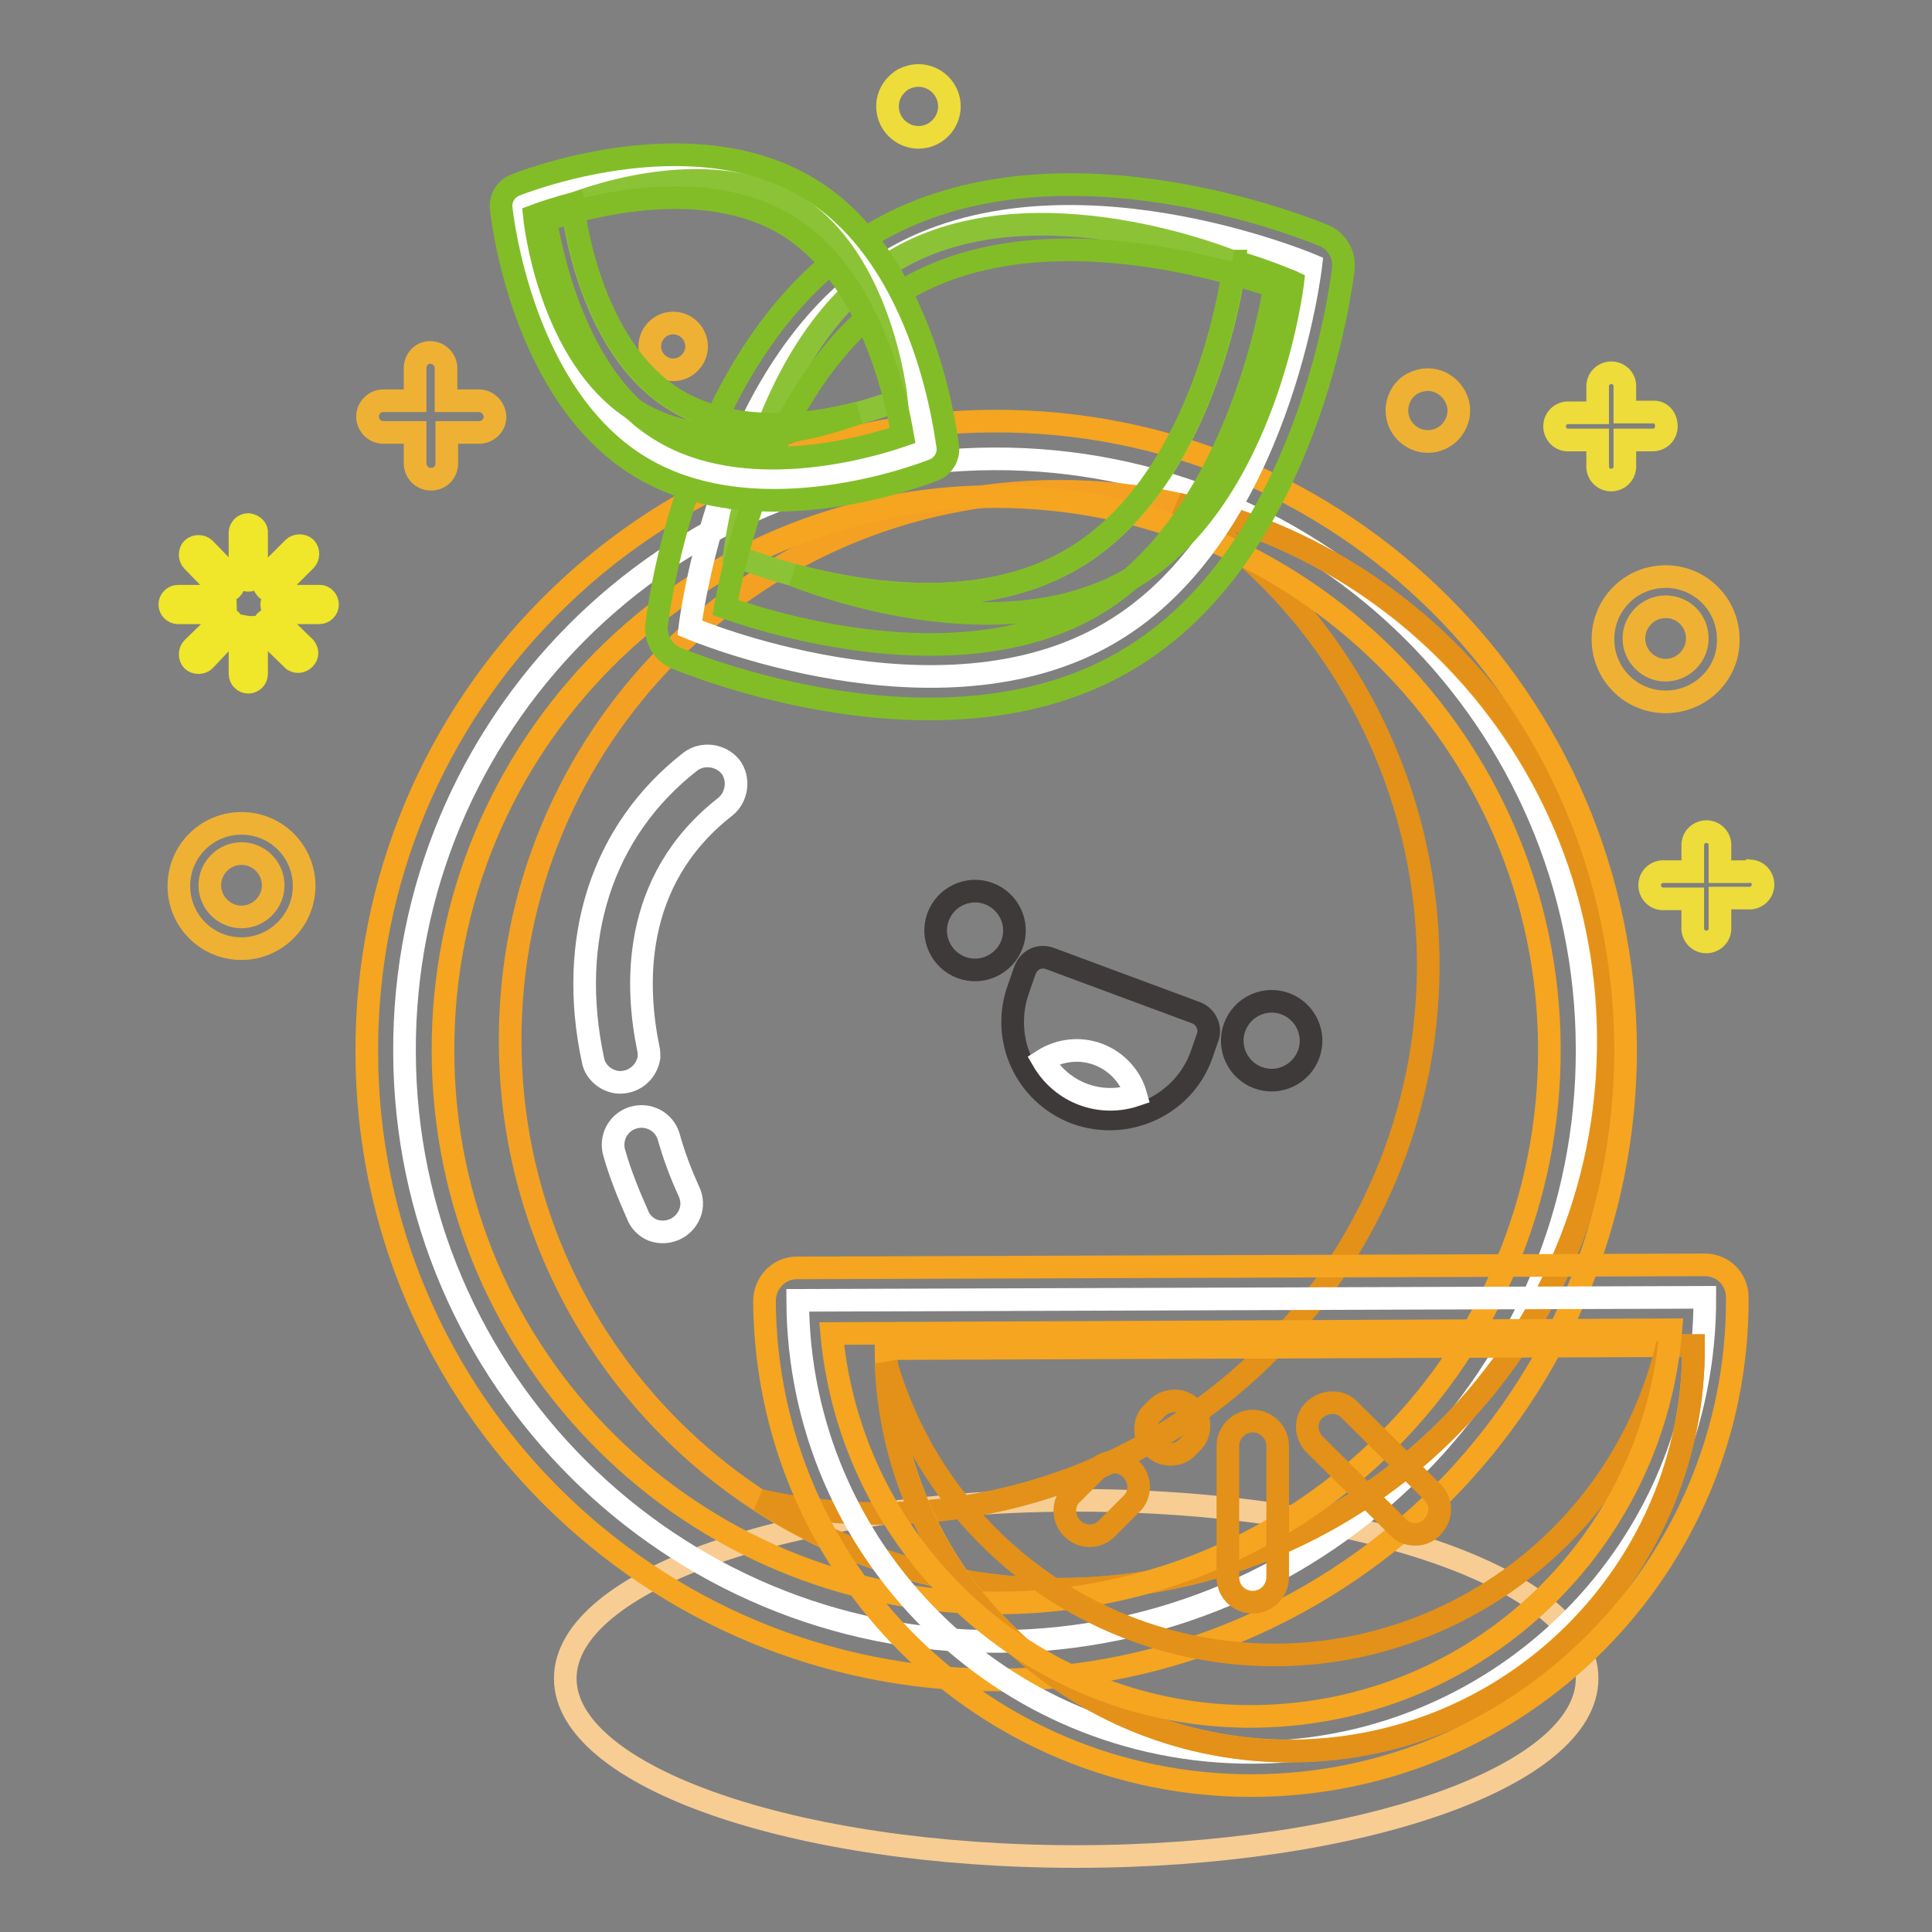 <?xml version="1.0" encoding="utf-8"?>
<!-- Svg Vector Icons : http://www.onlinewebfonts.com/icon -->
<!DOCTYPE svg PUBLIC "-//W3C//DTD SVG 1.1//EN" "http://www.w3.org/Graphics/SVG/1.1/DTD/svg11.dtd">
<svg version="1.1" xmlns="http://www.w3.org/2000/svg" xmlns:xlink="http://www.w3.org/1999/xlink" x="0px" y="0px" viewBox="0 0 256 256" enable-background="new 0 0 256 256" xml:space="preserve">
<rect x="0" y="0" width="256" height="256" fill="#808080" stroke="none"/>
<g> <path stroke-width="3" fill-opacity="0" stroke="#f7cd94"  d="M74.9,222.4c0,13,30.3,23.6,67.7,23.6c37.4,0,67.7-10.6,67.7-23.6l0,0c0-13-30.3-23.6-67.7-23.6 C105.2,198.8,74.9,209.4,74.9,222.4L74.9,222.4z"/> <path stroke-width="3" fill-opacity="0" stroke="#ffffff"  d="M53.6,139.4c0.1,43.3,35.4,78.3,78.6,78.1c43.3-0.1,78.3-35.4,78.1-78.6c0,0,0,0,0,0 c-0.1-43.3-35.4-78.3-78.6-78.1C88.4,60.9,53.4,96.1,53.6,139.4C53.6,139.4,53.6,139.4,53.6,139.4z"/> <path stroke-width="3" fill-opacity="0" stroke="#f4a123"  d="M67.6,138.1c0.1,40.2,32.8,72.7,73,72.5c40.2-0.1,72.7-32.8,72.5-73c-0.1-40.2-32.8-72.7-73-72.5 C99.9,65.2,67.4,97.9,67.6,138.1z"/> <path stroke-width="3" fill-opacity="0" stroke="#e39119"  d="M156.1,66.8c33.7,21.9,43.3,66.9,21.4,100.6c-16.5,25.5-47.2,38-76.8,31.4c33.7,21.9,78.8,12.4,100.7-21.3 c21.9-33.7,12.4-78.8-21.3-100.7C172.8,72.1,164.7,68.7,156.1,66.8z"/> <path stroke-width="3" fill-opacity="0" stroke="#f5a520"  d="M132.3,222.6c-46.1,0.2-83.6-37.1-83.7-83.1c-0.2-46.1,37.1-83.6,83.1-83.7c46.1-0.2,83.5,37.1,83.7,83.1 C215.5,184.9,178.3,222.3,132.3,222.6z M131.7,65.8c-40.5,0.1-73.2,33.1-73,73.6c0.1,40.5,33.1,73.2,73.6,73 c40.5-0.1,73.2-33.1,73-73.6C205.1,98.4,172.2,65.7,131.7,65.8z"/> <path stroke-width="3" fill-opacity="0" stroke="#ffffff"  d="M225.9,171.9c0.1,33.2-26.7,60.2-59.9,60.3c-33.2,0.1-60.2-26.7-60.3-59.9L225.9,171.9z"/> <path stroke-width="3" fill-opacity="0" stroke="#f5a520"  d="M224.4,178.3c0.1,29.6-23.8,53.6-53.3,53.7c-29.6,0.1-53.6-23.8-53.7-53.3l0,0L224.4,178.3z"/> <path stroke-width="3" fill-opacity="0" stroke="#e39119"  d="M220.9,178.3c-6.9,28.7-35.8,46.4-64.6,39.5c-18.7-4.5-33.6-18.7-38.9-37.2c1.1,29.5,26,52.5,55.6,51.4 c28.8-1.1,51.6-24.9,51.4-53.7H220.9z"/> <path stroke-width="3" fill-opacity="0" stroke="#f5a520"  d="M166,236.6c-35.6,0.1-64.5-28.6-64.7-64.2c0-2.4,1.9-4.4,4.3-4.4c0,0,0.1,0,0.1,0l120.2-0.4 c2.4,0,4.3,1.9,4.3,4.3l0,0C230.4,207.5,201.6,236.5,166,236.6L166,236.6z M110.2,176.7c2.8,30.7,29.9,53.3,60.6,50.5 c27-2.4,48.4-24,50.6-51L110.2,176.7z"/> <path stroke-width="3" fill-opacity="0" stroke="#e39119"  d="M166,212.3c-1.8,0-3.3-1.4-3.3-3.3c0,0,0,0,0,0v-17.4c0-1.8,1.5-3.3,3.3-3.3c1.8,0,3.3,1.5,3.3,3.3V209 C169.3,210.8,167.8,212.3,166,212.3L166,212.3z M187.5,203.3c-0.9,0-1.7-0.3-2.3-1l-11-10.9c-1.3-1.3-1.3-3.4,0-4.6s3.4-1.3,4.6,0 l0,0l11,10.9c1.3,1.3,1.3,3.3,0,4.6C189.2,203,188.4,203.3,187.5,203.3L187.5,203.3z M155.1,192.7c-1.8,0-3.3-1.5-3.3-3.3 c0-0.9,0.3-1.7,1-2.3l0.5-0.5c1.3-1.3,3.4-1.3,4.6,0c1.3,1.3,1.3,3.4,0,4.6l-0.5,0.5C156.8,192.4,156,192.7,155.1,192.7 L155.1,192.7z M144.4,203.5c-1.8,0-3.3-1.5-3.3-3.3c0-0.9,0.3-1.7,1-2.3l3.2-3.2c1.3-1.3,3.4-1.3,4.6,0c1.3,1.3,1.3,3.4,0,4.6 l-3.2,3.2C146.1,203.1,145.3,203.5,144.4,203.5z"/> <path stroke-width="3" fill-opacity="0" stroke="#3e3a39"  d="M127.4,128.2c2.7,1,5.7-0.4,6.7-3.1c1-2.7-0.4-5.7-3.1-6.7c0,0,0,0,0,0c-2.7-1-5.7,0.4-6.7,3.1 C123.3,124.2,124.7,127.2,127.4,128.2C127.4,128.2,127.4,128.2,127.4,128.2z"/> <path stroke-width="3" fill-opacity="0" stroke="#3e3a39"  d="M166.7,142.8c2.7,1,5.7-0.4,6.7-3.1c1-2.7-0.4-5.7-3.1-6.7c0,0,0,0,0,0c-2.7-1-5.7,0.4-6.7,3.1 C162.6,138.8,164,141.8,166.7,142.8C166.7,142.8,166.7,142.8,166.7,142.8z"/> <path stroke-width="3" fill-opacity="0" stroke="#3e3a39"  d="M142.6,147.5c-6.7-2.5-10.1-9.9-7.6-16.6l0.8-2.3c0.5-1.4,1.9-2.1,3.3-1.6c0,0,0,0,0,0l19.4,7.2 c1.3,0.5,2,2,1.5,3.3l-0.8,2.3C156.8,146.5,149.3,149.9,142.6,147.5C142.6,147.5,142.6,147.5,142.6,147.5z"/> <path stroke-width="3" fill-opacity="0" stroke="#ffffff"  d="M145.5,139.7c-2.4-0.9-5.1-0.6-7.3,0.8c2.5,4.3,7.6,6.2,12.3,4.6C149.8,142.6,147.9,140.6,145.5,139.7z"/> <path stroke-width="3" fill-opacity="0" stroke="#eddc3a"  d="M219,54.6h-3.7v-3.6c-0.1-1-1-1.7-2-1.6c-0.8,0.1-1.5,0.7-1.6,1.6v3.7h-3.7c-1-0.1-1.9,0.6-2,1.6 c-0.1,1,0.6,1.9,1.6,2c0.1,0,0.3,0,0.4,0h3.7v3.7c0.1,1,1,1.7,2,1.6c0.8-0.1,1.5-0.7,1.6-1.6v-3.7h3.7c1,0,1.8-0.8,1.8-1.8 C220.8,55.3,220,54.5,219,54.6L219,54.6z M231.6,115.5h-3.7v-3.7c-0.1-1-1-1.7-2-1.6c-0.8,0.1-1.5,0.7-1.6,1.6v3.7h-3.7 c-1-0.1-1.9,0.6-2,1.6c-0.1,1,0.6,1.9,1.6,2c0.1,0,0.3,0,0.4,0h3.7v3.7c-0.1,1,0.6,1.9,1.6,2c1,0.1,1.9-0.6,2-1.6 c0-0.1,0-0.3,0-0.4V119h3.7c1,0.1,1.9-0.6,2-1.6s-0.6-1.9-1.6-2C231.9,115.5,231.8,115.5,231.6,115.5z"/> <path stroke-width="3" fill-opacity="0" stroke="#efb134"  d="M63.4,53.1h-4.3v-4.3c0-1.1-0.9-2.1-2.1-2.1S55,47.7,55,48.8v4.3h-4.2c-1.1,0-2.1,0.9-2.1,2.1 c0,1.1,0.9,2.1,2.1,2.1H55v4.1c0,1.1,0.9,2.1,2.1,2.1s2.1-0.9,2.1-2.1l0,0v-4.1h4.3c1.1,0,2.1-0.9,2.1-2.1 C65.5,54,64.6,53.1,63.4,53.1z M86.1,45.9c0,1.7,1.4,3.1,3.1,3.1s3.1-1.4,3.1-3.1c0-1.7-1.4-3.1-3.1-3.1S86.1,44.2,86.1,45.9 L86.1,45.9z M185.1,54.4c0,2.3,1.9,4.1,4.1,4.1c2.3,0,4.1-1.9,4.1-4.1s-1.9-4.1-4.1-4.1c-0.7,0-1.4,0.2-2,0.5 C185.9,51.5,185.1,52.9,185.1,54.4z"/> <path stroke-width="3" fill-opacity="0" stroke="#eddc3a"  d="M117.6,14.1c0,2.3,1.9,4.1,4.1,4.1c2.3,0,4.1-1.9,4.1-4.1c0-2.3-1.9-4.1-4.1-4.1c-0.7,0-1.4,0.2-2,0.5 C118.4,11.3,117.6,12.6,117.6,14.1z"/> <path stroke-width="3" fill-opacity="0" stroke="#efb134"  d="M32,125.7c-4.6,0-8.3-3.7-8.3-8.3s3.7-8.3,8.3-8.3c4.6,0,8.3,3.7,8.3,8.3C40.3,121.9,36.6,125.7,32,125.7z  M32,113.1c-2.3,0-4.2,1.9-4.2,4.2s1.9,4.2,4.2,4.2s4.2-1.9,4.2-4.2l0,0C36.2,115,34.3,113.1,32,113.1z M220.7,93 c-4.6,0-8.3-3.7-8.3-8.3c0-4.6,3.7-8.3,8.3-8.3s8.3,3.7,8.3,8.3C229.1,89.3,225.3,93,220.7,93z M220.7,80.4c-2.3,0-4.2,1.9-4.2,4.2 c0,2.3,1.9,4.2,4.2,4.2s4.2-1.9,4.2-4.2C224.9,82.3,223.1,80.4,220.7,80.4L220.7,80.4z"/> <path stroke-width="3" fill-opacity="0" stroke="#f0e62a"  d="M27.1,72.7c-0.4-0.4-1.2-0.4-1.6,0c0,0,0,0,0,0c-0.4,0.4-0.4,1.2,0,1.6l3.6,3.7c0.4,0.4,1.2,0.4,1.6,0 c0.4-0.4,0.4-1.2,0-1.6c0,0,0,0,0,0L27.1,72.7z M36.8,82.3c-0.4-0.4-1.2-0.4-1.6,0c-0.4,0.4-0.4,1.2,0,1.6c0,0,0,0,0,0l3.7,3.6 c0.5,0.3,1.2,0.2,1.6-0.4c0.3-0.4,0.2-0.9-0.1-1.3L36.8,82.3z M36,78.2c0.3,0,0.6-0.1,0.8-0.3l3.7-3.7c0.4-0.4,0.4-1.2,0-1.6 c-0.4-0.4-1.2-0.4-1.6,0c0,0,0,0,0,0l-3.7,3.7c-0.4,0.4-0.4,1.2,0,1.6c0,0,0,0,0,0C35.3,78.1,35.6,78.3,36,78.2L36,78.2z  M29.2,82.3l-3.7,3.6c-0.4,0.4-0.4,1.2,0,1.6c0.4,0.4,1.2,0.4,1.6,0l3.5-3.7c0.4-0.4,0.4-1.2,0-1.6c-0.4-0.4-1.2-0.4-1.6,0 L29.2,82.3z M29.9,80.1c0-0.6-0.5-1.1-1.1-1.1l0,0h-5.2c-0.6,0-1.1,0.5-1.1,1.1s0.5,1.1,1.1,1.1h5c0.6,0,1.1-0.5,1.1-1.1 c0,0,0,0,0,0H29.9z M42.4,79h-5.3c-0.6,0-1.1,0.5-1.1,1.1s0.5,1.1,1.1,1.1h5.2c0.6,0,1.1-0.5,1.1-1.1S42.9,79,42.4,79L42.4,79z  M32.9,69.5c-0.6,0-1.1,0.5-1.1,1.1l0,0v5.2c0,0.6,0.5,1.1,1.1,1.1c0.6,0,1.1-0.5,1.1-1.1c0,0,0,0,0,0v-5.1 C34.1,70.1,33.6,69.6,32.9,69.5C32.9,69.5,32.9,69.5,32.9,69.5z M32.9,83.1c-0.6,0-1.1,0.5-1.1,1.1l0,0v5.1c0,0.6,0.5,1.1,1.1,1.1 c0.6,0,1.1-0.5,1.1-1.1v-5.1C34,83.7,33.5,83.2,32.9,83.1C32.9,83.2,32.9,83.2,32.9,83.1L32.9,83.1z"/> <path stroke-width="3" fill-opacity="0" stroke="#ffffff"  d="M147,83.9c-22.7,13.3-55.6-0.7-55.6-0.7s4.1-35.5,26.7-48.8c22.6-13.3,55.6,0.7,55.6,0.7 S169.7,70.7,147,83.9z"/> <path stroke-width="3" fill-opacity="0" stroke="#8cc336"  d="M142.1,74.1c-18.3,10.7-44.8-0.5-44.8-0.5s3.2-28.7,21.6-39.3c18.3-10.6,44.8,0.5,44.8,0.5 S160.4,63.4,142.1,74.1z"/> <path stroke-width="3" fill-opacity="0" stroke="#82bd27"  d="M163.5,34.6h0.1c0,0-3.2,28.7-21.6,39.5c-12.1,7.1-27.7,4.6-36.9,2.1c2.1,0.8,27.1,10.7,44.7,0.5 c18.2-10.7,21.5-39.3,21.5-39.3C168.8,36.3,166.2,35.4,163.5,34.6z"/> <path stroke-width="3" fill-opacity="0" stroke="#82bd27"  d="M149.1,87.6c-24.3,14.2-58,0.2-59.5-0.4c-1.7-0.7-2.8-2.5-2.6-4.4c0.2-1.5,4.5-37.8,28.9-52 c24.3-14.2,58-0.2,59.5,0.4c1.7,0.7,2.8,2.5,2.6,4.4C177.8,37.2,173.5,73.4,149.1,87.6L149.1,87.6z M96.1,80.5 c8.3,2.9,32,9.5,48.7-0.2c16.7-9.8,22.6-33.6,24.1-42.3c-8.4-2.9-31.9-9.5-48.7,0.2C103.5,48,97.7,71.8,96.1,80.5z"/> <path stroke-width="3" fill-opacity="0" stroke="#ffffff"  d="M86.2,59.5c14.8,8.9,36.5,0.1,36.5,0.1s-2.3-23.3-17-32.2c-14.8-8.9-36.5-0.1-36.5-0.1S71.4,50.5,86.2,59.5 z"/> <path stroke-width="3" fill-opacity="0" stroke="#8cc336"  d="M89.5,53.1c11.9,7.2,29.3,0,29.3,0s-1.8-18.8-13.7-26c-11.9-7.2-29.3,0-29.3,0S77.6,45.9,89.5,53.1z"/> <path stroke-width="3" fill-opacity="0" stroke="#82bd27"  d="M75.9,27c0,0,1.8,18.8,13.7,26c7.9,4.7,18.1,3.3,24.2,1.7c-1.4,0.5-17.9,6.8-29.3-0.1 c-11.9-7.2-13.7-26-13.7-26C72.4,28,74.1,27.5,75.9,27z"/> <path stroke-width="3" fill-opacity="0" stroke="#82bd27"  d="M66.4,27.5c-0.1-1.2,0.6-2.4,1.7-2.9c0.9-0.4,23.2-9.2,39,0.3c15.8,9.5,18.3,33.4,18.5,34.4 c0.1,1.2-0.6,2.4-1.7,2.9c-0.9,0.4-23.2,9.2-39-0.3S66.5,28.5,66.4,27.5z M104.2,29.8c-10.9-6.6-26.4-2.5-31.9-0.6 c1,5.7,4.5,21.4,15.4,27.9c10.9,6.6,26.4,2.5,31.9,0.6C118.6,52,115.1,36.4,104.2,29.8z"/> <path stroke-width="3" fill-opacity="0" stroke="#ffffff"  d="M81.8,143.4c2.1,0.2,3.9-1.3,4.2-3.3c0-0.4,0-0.8-0.1-1.2c-1.6-7.8-2.5-22.1,10.2-32 c1.6-1.3,1.9-3.7,0.7-5.3c-1.3-1.6-3.7-1.9-5.3-0.7c-11.7,9.1-16.4,23.5-12.9,39.7C78.9,142,80.2,143.2,81.8,143.4z M86.5,163 c1.9,0.7,4.1-0.2,4.9-2.2c0.4-1,0.3-2-0.1-2.9c-1.1-2.4-2-4.8-2.7-7.3c-0.6-2-2.7-3.1-4.7-2.5c-2,0.6-3.1,2.7-2.5,4.7 c0.8,2.8,1.9,5.5,3.1,8.2C84.8,161.8,85.5,162.6,86.5,163z"/></g>
</svg>